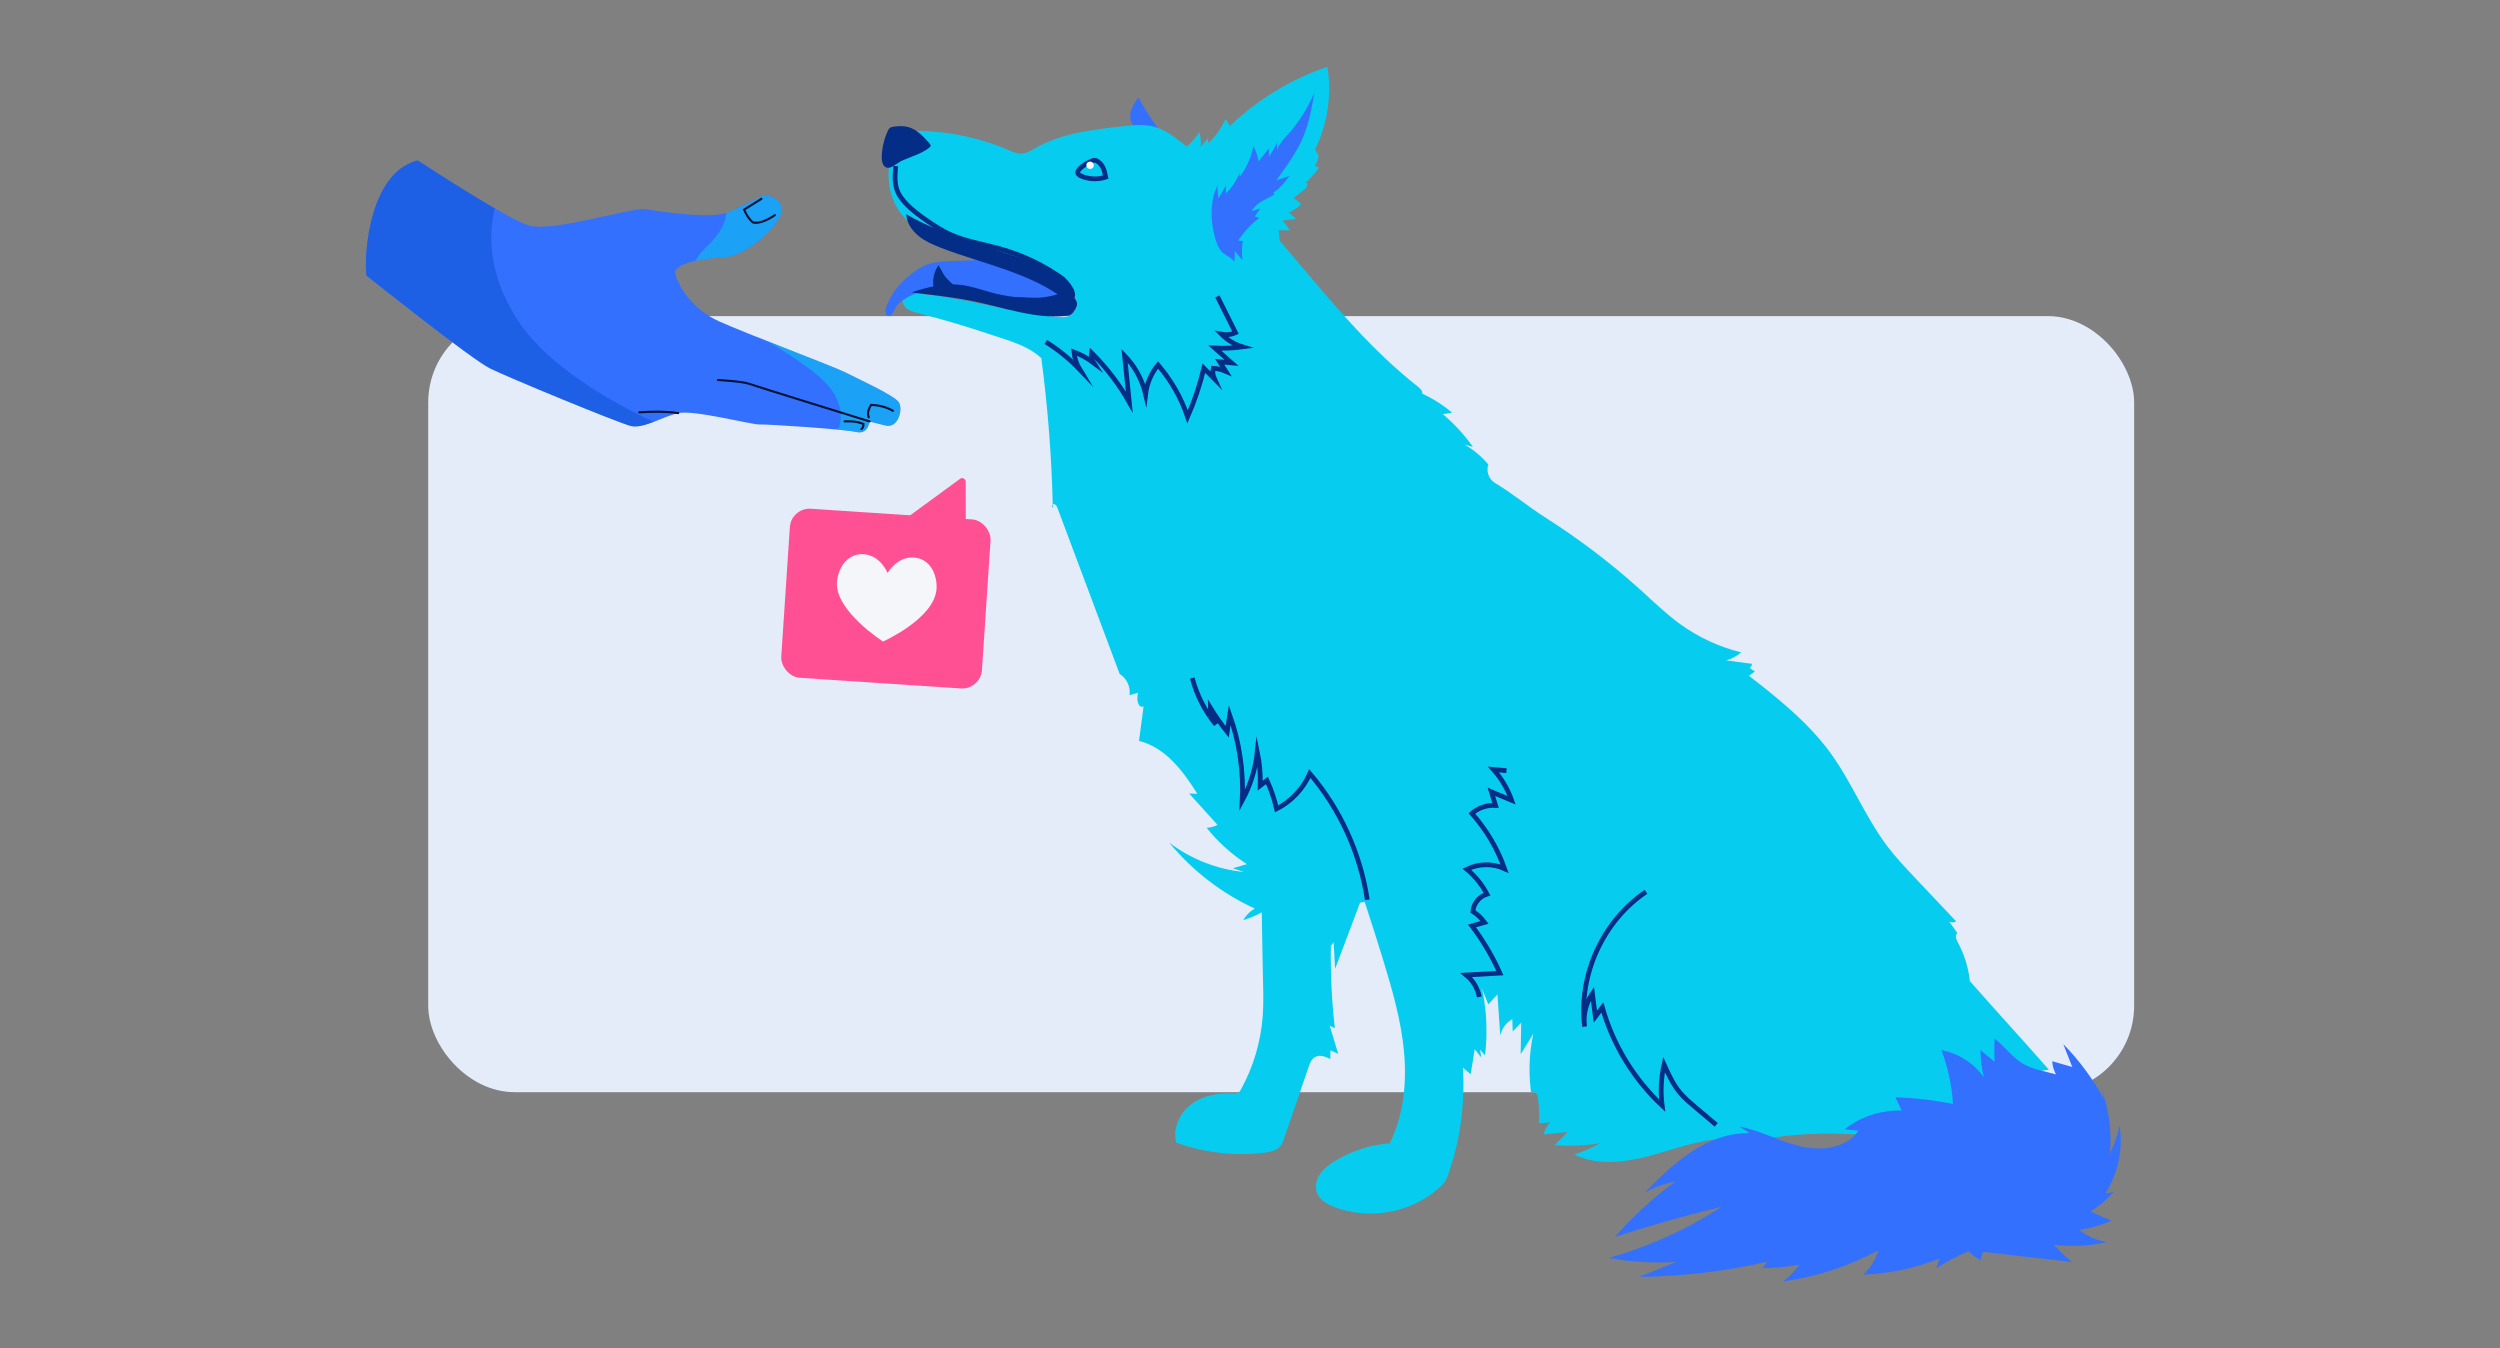 <?xml version="1.0" encoding="UTF-8"?>
<svg id="Layer_1" data-name="Layer 1" xmlns="http://www.w3.org/2000/svg" xmlns:xlink="http://www.w3.org/1999/xlink" viewBox="0 0 559.3 301.63">
  <rect x="0" y="0" width="559.3" height="301.63" fill="#808080" stroke="none"/>
  <defs>
    <style>
      .cls-1 {
        stroke: #042d87;
        stroke-width: 1.07px;
      }

      .cls-1, .cls-2 {
        fill: none;
        stroke-miterlimit: 10;
      }

      .cls-3 {
        clip-path: url(#clippath);
      }

      .cls-4, .cls-5 {
        fill: #3370fe;
      }

      .cls-6 {
        opacity: .52;
      }

      .cls-6, .cls-7, .cls-5, .cls-8, .cls-9, .cls-10, .cls-11, .cls-12, .cls-13 {
        stroke-width: 0px;
      }

      .cls-6, .cls-8 {
        fill: #06cdef;
      }

      .cls-7 {
        fill: #0d54d1;
        opacity: .56;
      }

      .cls-2 {
        stroke: #001233;
        stroke-linecap: round;
        stroke-width: .47px;
      }

      .cls-9 {
        fill: #fff;
      }

      .cls-10 {
        fill: #e4ecf9;
      }

      .cls-11 {
        fill: #ff5093;
      }

      .cls-12 {
        fill: #f4f6fa;
      }

      .cls-13 {
        fill: #042d87;
      }
    </style>
    <clipPath id="clippath">
      <path class="cls-5" d="M93.44,35.88s19.79,13.03,24.91,14.58,23.2-4.14,26.09-3.66c2.89.48,14.95,2.35,18.66.63,3.71-1.72,7.21-3.53,7.83-3.77s5.99,1.27,3.11,5.58-8.37,8.07-11.87,8.28-12,1.08-11.04,3.99c.95,2.91,3.71,7.63,9.72,10.37,6.02,2.74,25.94,10.22,28.32,11.46,2.38,1.25,11,5.12,11.95,6.72.95,1.6-.23,5.77-2.94,5.14s-3.65-.92-3.65-.92c0,0-.27,2.99-2.97,2.36s-19.83-1.75-21.62-1.68-14.7-3.32-18.21-2.54-7.82,3.57-10.61,2.87c-2.8-.7-27.24-10.78-31.45-12.86-4.21-2.07-26.96-20.21-27.6-20.7s-.73-22.82,11.38-25.85Z"/>
    </clipPath>
  </defs>
  <rect class="cls-10" x="95.8" y="70.72" width="381.65" height="173.62" rx="19.31" ry="19.31"/>
  <g>
    <g>
      <path class="cls-4" d="M93.44,35.88s19.79,13.03,24.91,14.58,23.2-4.14,26.09-3.66c2.89.48,14.95,2.35,18.66.63,3.71-1.72,7.21-3.53,7.83-3.77s5.99,1.27,3.11,5.58-8.37,8.07-11.87,8.28-12,1.08-11.04,3.99c.95,2.91,3.71,7.63,9.72,10.37,6.02,2.74,25.94,10.22,28.32,11.46,2.38,1.25,11,5.12,11.95,6.72.95,1.6-.23,5.77-2.94,5.14s-3.65-.92-3.65-.92c0,0-.27,2.99-2.97,2.36s-19.83-1.75-21.62-1.68-14.7-3.32-18.21-2.54-7.82,3.57-10.61,2.87c-2.8-.7-27.24-10.78-31.45-12.86-4.21-2.07-26.96-20.21-27.6-20.7s-.73-22.82,11.38-25.85Z"/>
      <g class="cls-3">
        <path class="cls-7" d="M163.28,101.3s-36.21-11.57-47.83-30.23c-11.61-18.66-1.34-32.56-1.34-32.56l-23.29-7.13-21.05,25.26,20.68,21.23,48.54,27.77,24.3-4.35Z"/>
        <path class="cls-6" d="M159.87,53.31c-1.41,1.7-3.26,3.06-4.28,5.02-.14.27-.27.58-.23.88.04.33.26.62.51.85,2.05,2,5.41,1.7,8.11.76,5.42-1.87,10.1-5.81,12.88-10.83.96-1.73,1.69-3.87.8-5.63-.44-.87-1.21-1.51-2.01-2.05-2.36-1.58-5.2-2.42-8.04-2.44-1.78,0-5.71.16-6.47,2.25-.49,1.37.88,2.77,1.21,4.04.64,2.51-.92,5.26-2.47,7.14Z"/>
        <path class="cls-6" d="M180.86,82.36c2.26,1.68,4.47,3.54,5.88,5.98s1.89,5.57.61,8.07c2.54,1.67,5.15,3.37,8.12,4.06,2.96.69,6.4.15,8.44-2.1,2.47-2.73,2.1-7.19.04-10.25s-5.41-4.96-8.76-6.48c-6.49-2.94-13.39-4.83-20.34-6.32-.91-.2-4.27-1.46-5.08-1.03-1.26.66,1.8,1.95,2.46,2.35,2.95,1.8,5.87,3.66,8.64,5.72Z"/>
      </g>
    </g>
    <path class="cls-2" d="M194.54,94.28s-25.32-7.82-26.9-8.4-7.02-.86-7.02-.86"/>
    <path class="cls-2" d="M199.75,91.91c-1.34-.81-2.97-1.25-4.88-1.33-.57,1-.88,1.95-.51,2.8"/>
    <path class="cls-2" d="M173.35,48.13c-2.11,1.42-3.73,1.92-4.93,1.63-.88-.76-1.47-1.77-1.96-2.86l3.89-2.42"/>
    <path class="cls-2" d="M192.71,96c.32-.23.49-.61.46-1.17-1.59-.57-2.5-.59-4.21-.57"/>
    <path class="cls-2" d="M151.73,92.42c-2.75-.4-5.69-.38-8.72-.17"/>
  </g>
  <g>
    <path class="cls-5" d="M254.69,21.91c.71,1.24,1.45,2.45,2.23,3.65.73,1.12,1.49,2.23,2.27,3.32-.07.43-.45.76-.87.88-1.83.56-4.39-.53-5.16-2.28-.38-.86-.35-1.82-.16-2.72.07-.31,1.52-3.14,1.69-2.85Z"/>
    <path class="cls-8" d="M282.06,191.8c.17,6.72.33,20.85.5,27.57.07,2.68.13,5.36-.07,8.02-.43,5.73-2.11,11.35-4.89,16.38-.14.25-.29.51-.52.67-.36.25-.85.23-1.29.2-3.26-.18-6.67.44-9.28,2.4s-4.21,5.43-3.36,8.58c6.26,2.28,13.06,3.06,19.67,2.27,1.38-.17,2.9-.49,3.73-1.61.32-.44.5-.96.68-1.47,1.84-5.36,3.68-10.72,5.52-16.07.3-.89.67-1.85,1.5-2.29,1.04-.55,2.3-.04,3.36.46.01-.64.02-1.29.04-1.93.58.27,1.16.53,1.74.8-.63-2.1-1.27-4.2-1.9-6.3l1.14.55c-.96-8.41-1.16-16.91-.6-25.36"/>
    <path class="cls-8" d="M214.3,55.65c-5.11-.99-10.8-4.59-13.5-9.04s-2.36-9.69-.86-14.68c.24-.8.57-1.63,1.26-2.11.63-.44,1.44-.49,2.21-.51,7.57-.21,15.18,1.25,22.14,4.23,1,.43,2.04.9,3.12.81,1.04-.08,1.95-.67,2.86-1.18,5.91-3.36,12.88-4.17,19.64-4.92,2.35-.26,4.76-.52,7.04.1,2.18.59,4.06,1.93,5.85,3.31,20.19,15.65,33.15,39.15,53.25,54.92.51.4,1.09,1.02.8,1.61s-1.33-.4-.69-.48c2.69,1.17,5.21,2.73,7.46,4.62-.7.1-1.4.21-2.1.31,2.55,2.15,4.82,4.62,6.75,7.34-.63-.18-1.26-.36-1.89-.53,2.02,1.16,3.83,2.68,5.33,4.47-.53,1.49.12,3.31,1.48,4.12,3.85,2.3,7.56,5.38,11.34,7.78,7.59,4.83,14.78,10.3,21.44,16.34,2.82,2.56,5.56,5.23,8.65,7.46,4.09,2.96,8.75,5.12,13.66,6.33-.98.83-2.13,1.44-3.36,1.8,1.93.25,3.87.5,5.8.76-.08.36-.27.69-.54.94.39.26.79.51,1.18.77l-1.36.95c6.44,4.99,13.13,10.37,17.98,16.91,4.98,6.71,8.02,14.71,13.08,21.36,1.82,2.39,3.89,4.58,5.95,6.77,3.12,3.31,6.25,6.62,9.37,9.93-.47.26-1.07.27-1.55.04.61.87,1.23,1.73,1.84,2.6-.62.36-.32,1.3.02,1.93,1.48,2.71,2.42,5.71,2.75,8.78,5.74,6.53,11.94,13.29,17.68,19.82-2.61.38-5.21.76-7.82,1.13.26,1.17.88,2.25,1.75,3.08-7.83,6.63-17.82,10.67-28.06,11.33-14.56-2.38-29.63-1.49-43.44,3.7,1.64-1.26,3.29-2.53,4.93-3.79-5.74.2-11.19,2.37-16.74,3.84-5.55,1.47-11.69,2.21-16.84-.32,2.05-.63,4.02-1.49,5.88-2.55-3.37.58-6.81.73-10.22.46l2.89-2.95-5.35.55c.19-1.02.71-1.98,1.47-2.69-.86.08-1.72.15-2.58.23.16-1.86.1-3.74-.16-5.59-.08-.55-.24-1.18-.75-1.39s-1.16.57-.69.87c-.73-4.62-.6-9.38.38-13.96-.94,1.53-1.88,3.05-2.82,4.58.04-2.35.07-4.69.11-7.04l-1.9,1.95-.08-2.74c-1.38.74-2.4,2.13-2.7,3.67-.21-3.08-.42-6.15-.63-9.23l-2.04,2.25c-.52-1.29-1.04-2.58-1.56-3.87l-3.7,1.01c-2.32-5.04-4.7-10.18-8.53-14.19s-9.45-6.76-14.9-5.72c-1.86,4.94-3.73,9.87-5.59,14.81-.11-1.98-.22-3.95-.33-5.93-1.09,1.41-2.19,2.81-3.28,4.22,0-1.56,0-3.12,0-4.68l-3.22,2.59-.1-3.86c-2.47.61-5,1.02-7.54,1.21,1.84-3.15,3.03-6.68,3.47-10.3-2.62,2.72-5.94,4.76-9.55,5.87.6-1.08,1.5-1.99,2.58-2.6-7.38-3.39-13.98-8.48-19.14-14.76,4.82,3.68,10.67,5.98,16.7,6.58l-2.45-.84,3.12-.92c-3.41-2.19-6.46-4.95-8.99-8.12.84-.05,1.67-.28,2.42-.66l-6.34-7.02,1.83.07c-3.18-5.11-7.2-10.42-13.05-11.83.34-2.57.68-5.14,1.02-7.71-1.31.44-1.65-1.77-1.2-3.07-.65.17-1.3.35-1.94.52.28-1.81-.63-3.75-2.2-4.71-2.1-5.61-4.21-11.22-6.31-16.84-1.23-3.27-2.46-6.55-3.68-9.82-1.3-3.48-2.61-6.95-3.91-10.43-.15-.39-.36-.85-.78-.91s-.7.69-.28.75c-.25-11.17-1.11-22.33-2.57-33.41-3.15-2.89-7.07-3.84-11.12-5.21-5.45-1.84-10.97-3.48-16.55-4.9-.97-.25-1.99-.52-2.71-1.22s-.96-1.99-.23-2.68c.55-.52,1.4-.52,2.15-.47,10.77.7,21.17,4.26,31.91,5.25,1.12.1,2.34.15,3.26-.5,1.1-.78,1.37-2.39.95-3.67s-1.39-2.31-2.39-3.23c-6.29-5.73-15.58-6.22-23.94-7.83Z"/>
    <path class="cls-8" d="M286.63,173.42c.91,2.83,1.82,5.67,2.72,8.5-.14-.87,0-1.78.41-2.57.36,1.09.71,2.19,1.07,3.28.33-.56.66-1.13.99-1.69,1.52,4.12,3.53,8.06,5.97,11.72-.01-1.91-.02-3.81-.03-5.72,3.97,4.37,6,10.12,7.84,15.73,1.33,4.04,2.62,8.09,3.86,12.16,2.05,6.7,4,13.48,4.65,20.46.64,6.98-.1,14.22-3.2,20.5-4.32.32-8.55,1.68-12.24,3.94-1.29.79-2.55,1.71-3.38,2.98s-1.18,2.93-.58,4.32c.65,1.5,2.22,2.37,3.74,2.97,7.72,3.02,17.06,1.39,23.31-4.06.57-.49,1.11-1.02,1.52-1.66.39-.6.63-1.28.86-1.95,2.59-7.52,3.66-15.56,3.13-23.49.58.5,1.17,1,1.75,1.5.3-1.87.6-3.74.9-5.61l1.47,1.86-.29-1.79,1.13,1.3c.79-6.5.15-13.18-1.85-19.42l4.12,3.51c-.75-2.59-1.65-5.13-2.72-7.6l2.49,1.14c-.19-1.5-.39-3-.58-4.5l1.64,1.32"/>
    <path class="cls-5" d="M446.23,237.54c-1.05-.87-2.1-1.74-3.15-2.61.02,2.05.27,4.1.74,6.09-2.21-3.16-5.69-5.39-9.48-6.08,1.46,3.85,2.33,7.92,2.58,12.03-4.24-.85-8.56-1.35-12.88-1.49.46.99.93,1.99,1.39,2.98-4.56-.15-9.16,1.36-12.75,4.18,1.03.11,2.07.22,3.1.33-2.7,3.94-8.35,4.59-13,3.48-4.64-1.1-8.91-3.53-13.6-4.42.74.5,1.48,1,2.22,1.49-4.65-.13-9.19,1.65-13.07,4.21s-7.2,5.87-10.48,9.16c2.14-1.24,4.49-2.1,6.92-2.52-4.94,3.6-9.48,7.76-13.49,12.37,7.84-2.57,15.79-4.82,23.82-6.73-7.75,5.07-16.28,8.93-25.2,11.42,4.98.91,10.08,1.21,15.13.89-2.78,1.12-5.57,2.23-8.35,3.35,9.66-.1,19.3-1.24,28.72-3.4-.37.49-.75.97-1.12,1.46,2.79-.04,5.58-.3,8.33-.79-1.07,1.41-2.33,2.67-3.73,3.75,7.47-1.02,14.74-3.4,21.37-6.98-.63,2.07-1.82,3.98-3.41,5.45,5.84-.2,11.64-1.43,17.06-3.6-.24.72-.47,1.43-.71,2.15,2.29-1.47,4.7-2.74,7.21-3.79.8.8,1.72,1.48,2.73,1.99.06-.64.24-1.27.54-1.84,6.64.75,13.28,1.51,19.92,2.26-1.46-1.17-2.83-2.45-4.09-3.84,3.94.49,7.97.27,11.84-.63-2.24-.33-4.39-1.28-6.14-2.72,2.46-.35,4.88-1.04,7.15-2.04-1.56-.69-3.12-1.37-4.68-2.06,1.93-1.19,3.69-2.67,5.2-4.36l-1.85.33c2.86-4.49,4-10.04,3.16-15.29-.43,2.19-1.15,4.32-2.14,6.32.47-5.08-.27-10.26-2.13-15.01l.85,2.98c-2.46-4.54-5.55-8.74-9.16-12.43.67,1.71,1.34,3.42,2.01,5.13-1.49-.43-2.99-.86-4.48-1.29.05,1.03.34,2.04.83,2.94-2.52-.72-5.5-1.15-7.74-2.61-2.23-1.45-3.87-3.77-5.97-5.37-.16,1.68-.04,3.44-.03,5.14Z"/>
    <path class="cls-1" d="M368.24,199.52c-9.64,6.5-15.16,18.62-13.73,30.16-.36-2.57.27-5.27,1.75-7.41.22,1.72.43,3.44.65,5.17.52-.68,1.04-1.36,1.57-2.05,2.36,8.35,7.04,16.02,13.37,21.94-.39-3.05-.25-6.17.43-9.18,1,2.22,2.02,4.48,3.59,6.34.96,1.14,2.11,2.12,3.25,3.08,1.61,1.36,3.22,2.72,4.83,4.08"/>
    <path class="cls-8" d="M263.56,55.07c-1.04-6.03-1.55-12.16-1.52-18.28,0-.52.02-1.06.27-1.51.28-.48.79-.77,1.27-1.06,1.91-1.18,3.54-2.8,4.74-4.69.29,1.07.4,2.2.32,3.31.55-.65,1.09-1.29,1.64-1.94v1.15c1.65-1.51,2.98-3.36,3.88-5.39.4.47.73,1,.95,1.57,6.2-5.95,13.72-10.52,21.85-13.3,1.02,6.28.04,12.87-2.78,18.58l.82,1.21c-.1.85-.39,1.67-.84,2.39l.94.4c-.9,1.2-1.88,2.34-2.95,3.39.59.03.28.98-.18,1.35-.88.71-1.75,1.41-2.63,2.12.67.32,1.26.79,1.73,1.37-.81.75-1.75,1.35-2.76,1.78l1.61,1.43c-1.01.14-2.01.28-3.02.42.64.66,1.21,1.4,1.68,2.19l-2.5-.09c.39,3.6.39,7.25,0,10.85l-2.94-4.86c.07,2.24-.12,4.48-.58,6.67l-.9-.76c-.18,2.09-.49,4.18-.94,6.23"/>
    <path class="cls-5" d="M272.33,41.23c.02,1.04.11,2.08.28,3.11.6-.93,1.15-1.9,1.64-2.9-.04.61-.02,1.22.06,1.83,1.31-1.33,2.35-2.92,3.05-4.64v.89c1.55-2.01,2.6-4.39,3.06-6.89.54,1.1.93,2.27,1.15,3.47.77-.97,1.55-1.95,2.32-2.92v1.83c.7-.98,1.31-2.02,1.82-3.11v1.71c.35-1.32,1.36-2.34,2.27-3.35,2.54-2.81,4.6-6.05,6.07-9.54-.55,3.24-1.13,6.51-2.35,9.55-1.47,3.66-3.83,6.88-6.16,10.06.97-.32,1.95-.64,2.92-.96-.98,1.51-2.25,2.83-3.72,3.85.07-.15.33-.02.32.15s-.17.28-.32.36c-1.72,1-3.84,1.7-4.69,3.49.65-.2,1.3-.4,1.95-.59-.44.6-.89,1.2-1.33,1.8l1.09.28c-1.84,1.42-3.45,3.15-4.75,5.09l1.04.15c-.25,1.4-.27,2.85-.07,4.26l-1.71-2.03c-.03.78-.07,1.57-.1,2.35-.89-1.11-2.35-1.48-3.14-2.56-.93-1.28-1.37-3.29-1.66-4.82-.32-1.67-.39-3.39-.23-5.08.08-.85.23-1.69.43-2.51.16-.66.77-1.67.76-2.32Z"/>
    <path class="cls-5" d="M213.12,58.39c-2.02.07-4.08.15-5.96.9-1.13.45-2.15,1.13-3.12,1.88-2.61,2.01-4.91,4.62-5.83,7.79-.19.65-.16,1.6.51,1.74.7.15,1.08-.75,1.38-1.4.55-1.23,1.68-2.11,2.87-2.76,2.38-1.31,5.12-1.88,7.83-1.99,2.72-.12,5.43.21,8.12.6,1.42.21,2.85.43,4.25.76,2.66.63,4.08,1.41,6.78,1.85,2.7.44,6.81-.81,9.04-2.41-.71-1.99-2.28-2.32-4.09-3.4s-3.87-1.69-5.92-2.18c-2.5-.59-5.08-.86-7.55-1.5-1.2-.31-2.54-.09-3.76-.04-1.51.05-3.02.11-4.53.16Z"/>
    <path class="cls-13" d="M207.82,33.1c.17-.13.35-.29.37-.5.02-.21-.13-.4-.28-.56-1.34-1.51-2.79-3.09-4.73-3.62-1.03-.28-2.13-.23-3.19-.09-.3.04-.62.09-.87.27-.26.18-.41.48-.54.77-.84,1.84-1.29,3.86-1.32,5.88-.01.97.34,2.43,1.61,2.28.9-.11,2.02-1.17,2.87-1.56,2.04-.92,4.27-1.5,6.08-2.87Z"/>
    <path class="cls-1" d="M200.4,37.15c-.18,1.93-.34,3.96.42,5.74.4.93,1.03,1.75,1.72,2.5,1.47,1.59,3.23,2.88,5.02,4.1,1.58,1.08,3.19,2.12,4.92,2.92,3.41,1.56,7.17,2.14,10.78,3.12,5.28,1.43,10.34,3.77,14.72,7.05"/>
    <path class="cls-13" d="M226.89,66.43c-1.77-.22-3.53-.56-5.25-1.03-2.14-.58-4.24-1.35-6.44-1.64-3.8-.5-7.63.44-11.27,1.65,1.11.14,2.21.27,3.32.41,3.61.44,7.22.89,10.78,1.63,6.75,1.41,13.47,3.92,20.33,3.23.41-.04.83-.1,1.18-.31.4-.24.67-.65.91-1.05.27-.43.54-.89.51-1.39-.03-.41-.26-.78-.49-1.12-.44-.67-1.52-3.13-2.42-3.03.04.34.36,1.11.17,1.43-.18.3-1.21.5-1.54.6-1.06.34-2.15.56-3.26.7-2.23.28-4.33-.07-6.54-.07Z"/>
    <path class="cls-13" d="M209.98,59.32c-1.04,1.45-1.45,3.34-1.09,5.09.04.21.12.44.32.51.1.03.2.02.3,0,1.04-.14,2.09-.28,3.13-.41,1.23-.16,1.23-.31.34-1.08-.66-.57-1.26-1.2-1.78-1.9-.14-.2-1.18-2.21-1.23-2.21Z"/>
    <path class="cls-1" d="M242.43,37.01c.6-.43,1.27-.74,1.94-1.05.11-.05.21-.1.33-.11.16-.02.32.02.47.07.7.26,1.24.87,1.57,1.55s.48,1.42.63,2.16c-1.58.51-3.32.51-4.89-.01-.46-.15-1.4-.49-1.38-1.07.02-.55.94-1.25,1.34-1.53Z"/>
    <path class="cls-13" d="M238.15,62.07c-1.07-.9-2.37-1.5-3.67-2.04-10.46-4.4-21.93-6.44-31.76-12.11.13,1.89,1.25,3.6,2.71,4.81s3.22,1.98,4.98,2.67c4.98,1.94,10.15,3.33,15.18,5.14,3.87,1.39,7.68,3.05,11.11,5.35.81.54,2.93,2.2,3.69.61.64-1.34-1.33-3.66-2.24-4.43Z"/>
    <circle class="cls-9" cx="243.87" cy="36.97" r=".82"/>
    <path class="cls-1" d="M233.96,76.49c2.78,1.72,5.34,3.8,7.6,6.17-.72-1.18-1.17-2.53-1.3-3.91,1.57.59,3.06,1.41,4.4,2.42-.43-.66-.61-1.49-.48-2.27,3.3,3.28,6.16,7.01,8.46,11.06-.35-3.47-.7-6.93-1.05-10.4,2.3,2.38,3.94,5.39,4.7,8.61.28-2.38,1.26-4.67,2.79-6.52,2.92,3.4,5.18,7.36,6.61,11.61,1.53-3.51,2.75-7.16,3.64-10.88.78.79,1.57,1.57,2.35,2.36-.34-.73-.43-1.57-.26-2.35.96.06,1.91.29,2.79.67-.45-.71-.89-1.42-1.34-2.13.89.09,1.77.18,2.66.26-1.24-1.11-2.48-2.22-3.73-3.32,2.06.1,4.13,0,6.17-.27-1.76-.53-3.38-1.51-4.67-2.81,1.04.2,2.14.08,3.11-.35-1.35-2.71-2.71-5.42-4.06-8.13"/>
    <path class="cls-1" d="M337.03,172.41l-2.92-.26c1.79,2,3.18,4.36,4.07,6.89-1.51-.63-3.02-1.26-4.53-1.89.31,1.01.62,2.03.93,3.04-1.91-.13-3.85.53-5.29,1.79,3.2,3.6,5.7,7.82,7.32,12.36-2.65-1.21-5.84-1.16-8.45.13,1.85,1.53,3.39,3.44,4.51,5.56-1.7.5-3.01,2.11-3.16,3.87,1.01.65,1.9,1.49,2.61,2.46-.94.26-1.87.53-2.81.79,2.47,3.26,4.57,6.81,6.24,10.55-2.51.14-5.01.29-7.52.43,1.51,1.23,2.56,3,2.92,4.92"/>
    <path class="cls-1" d="M266.73,151.68c.99,3.8,2.81,7.39,5.3,10.43-.79-1.08-1.22-2.4-1.24-3.73,1.14,1.85,2.4,3.64,3.76,5.34.19-1.25.38-2.5.57-3.75,2.16,6.11,3.12,12.64,2.8,19.1,1.82-3.36,2.97-7.09,3.36-10.89.52,2.48.74,5.03.66,7.57.5-.39,1-.78,1.5-1.16.93,2.04,1.66,4.18,2.16,6.37,3.29-1.67,5.97-4.52,7.43-7.9,6.8,7.97,11.31,17.88,12.86,28.24"/>
  </g>
  <g>
    <g>
      <rect class="cls-11" x="175.69" y="114.98" width="45" height="37.9" rx="4.43" ry="4.43" transform="translate(9.29 -12.82) rotate(3.79)"/>
      <path class="cls-12" d="M204.44,124.73c-3.8-.25-5.87,3.45-5.87,3.45,0,0-1.56-3.94-5.36-4.19-3.8-.25-5.77,3.3-5.97,6.27-.43,6.41,10.31,13.26,10.31,13.26,0,0,11.53-5.12,11.97-11.78.2-2.97-1.29-6.76-5.09-7.01Z"/>
    </g>
    <path class="cls-11" d="M214.77,107.13l-12.6,9.22,13.9.92-.02-9.5c0-.66-.75-1.04-1.28-.65Z"/>
  </g>
</svg>